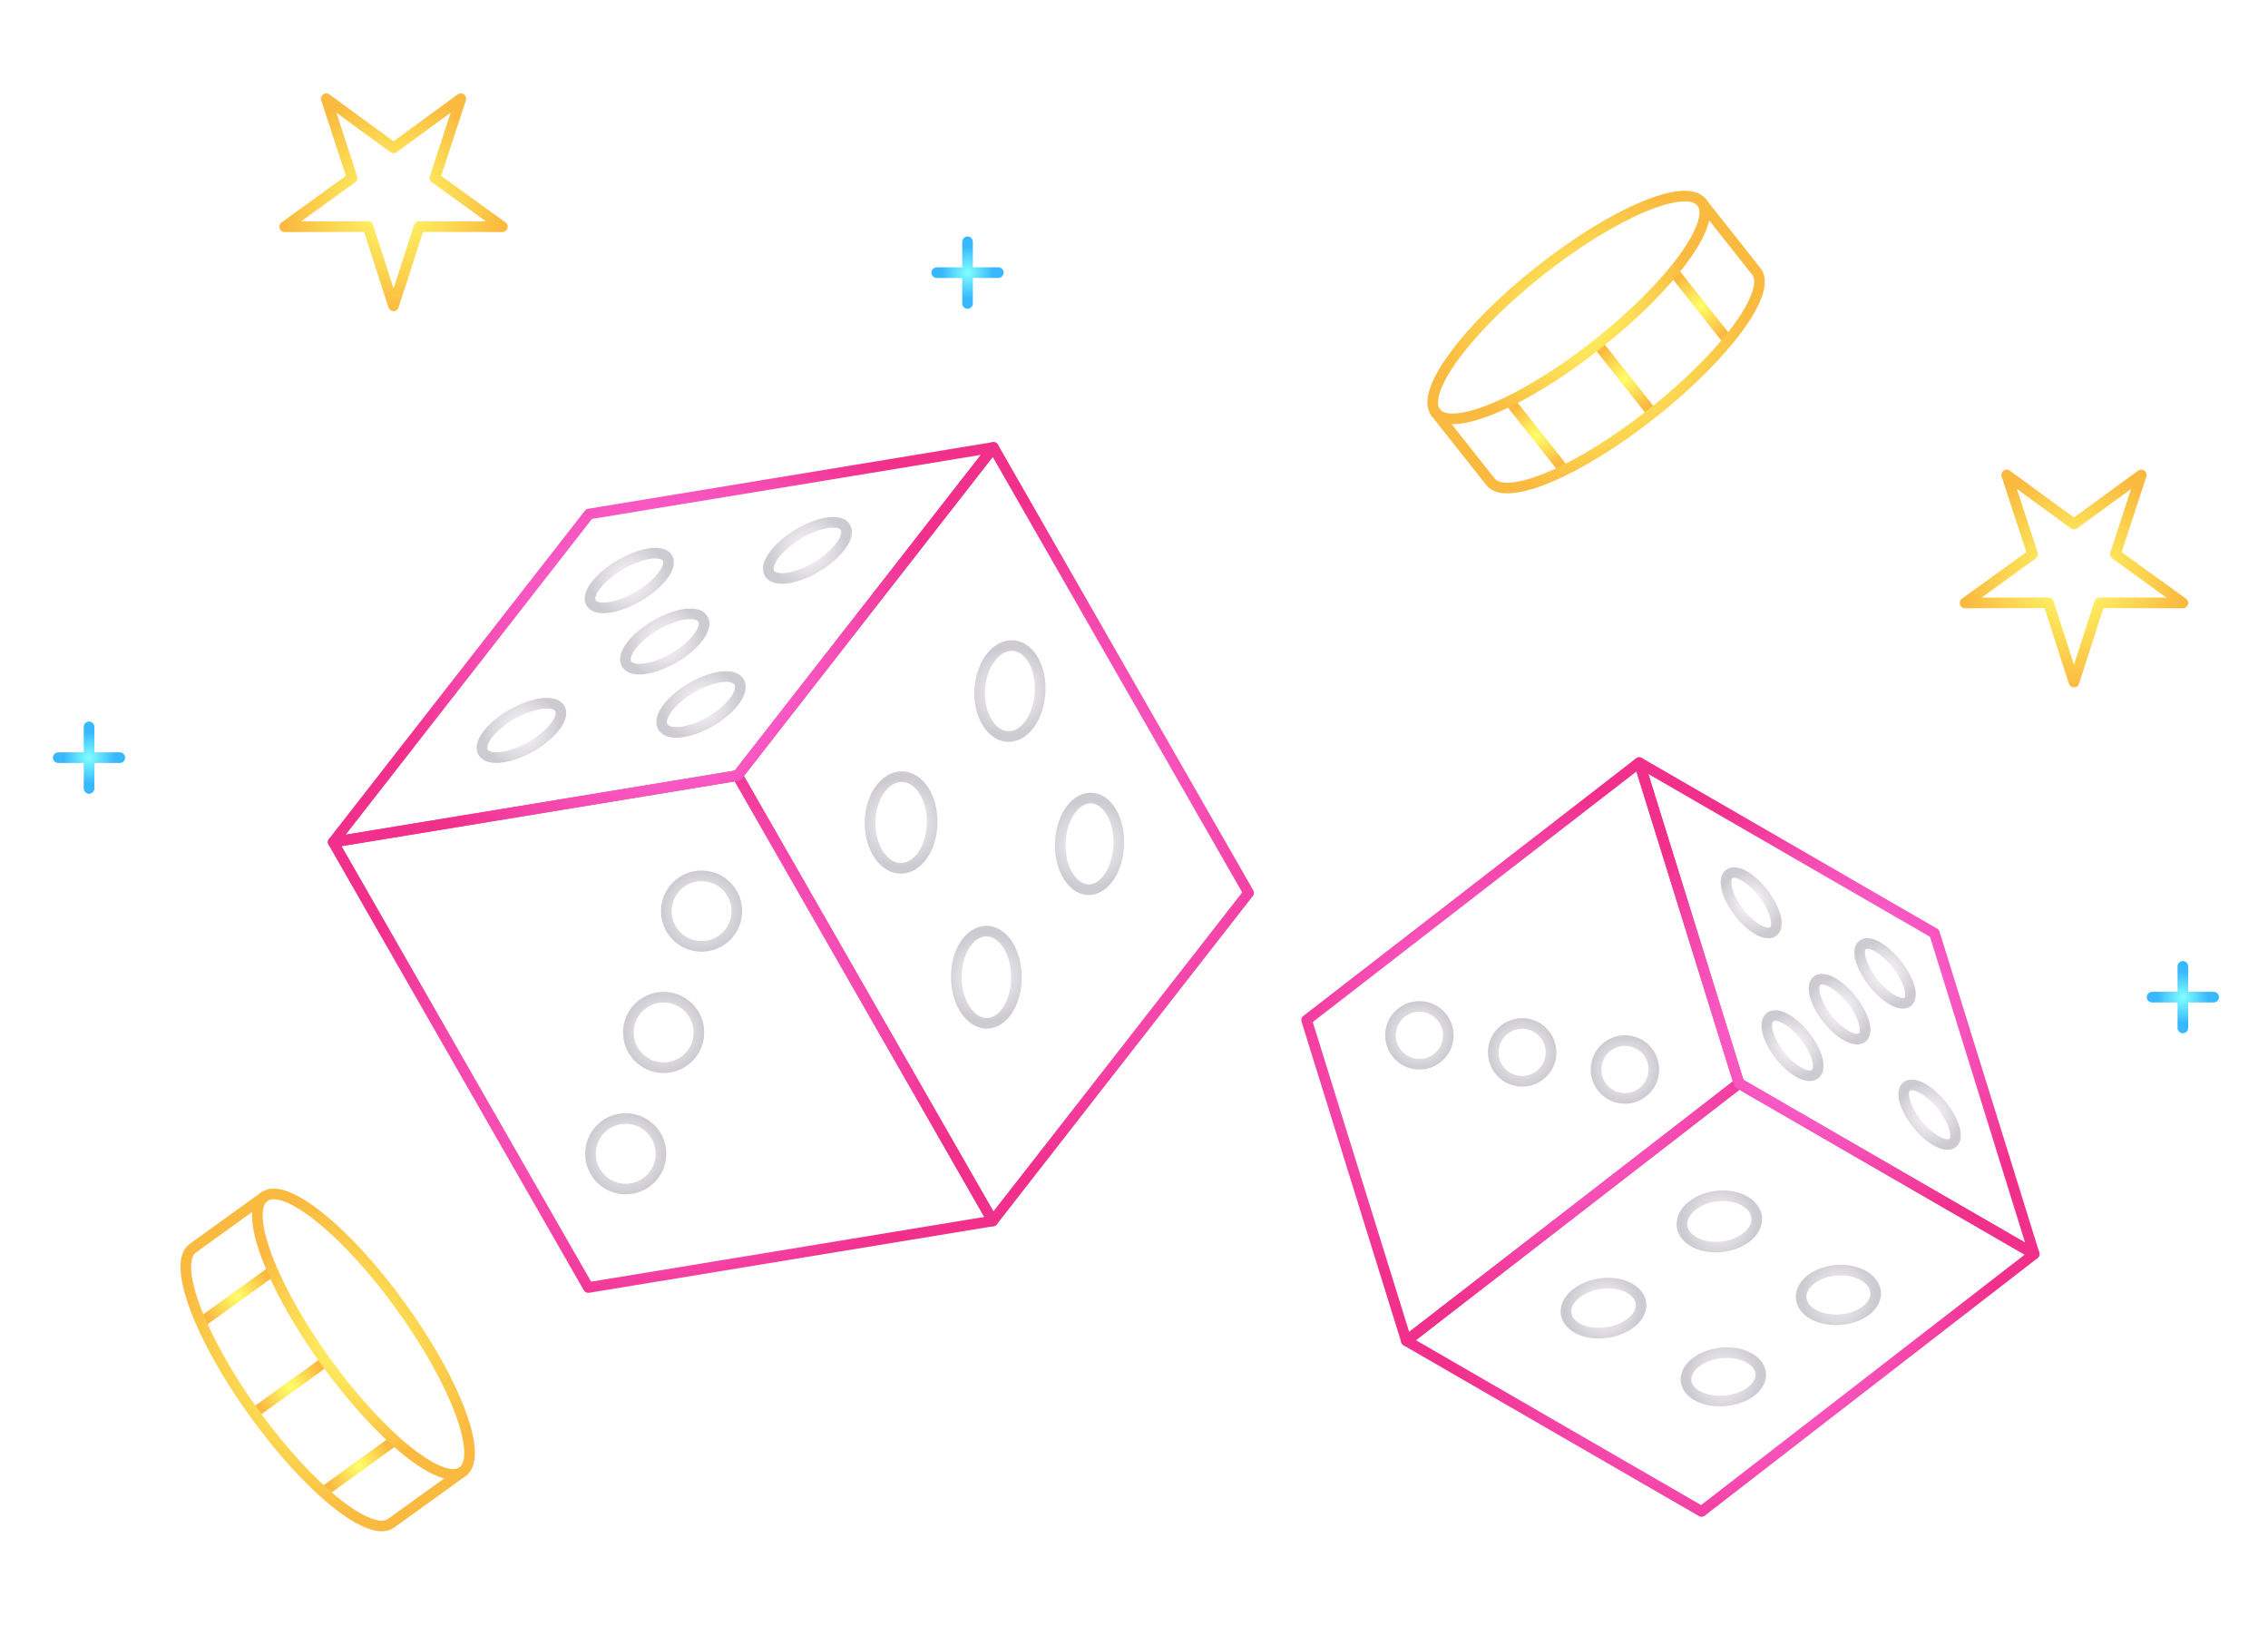 <?xml version="1.0" encoding="UTF-8"?>
<svg id="_Шар_1" data-name="Шар 1" xmlns="http://www.w3.org/2000/svg" xmlns:xlink="http://www.w3.org/1999/xlink" viewBox="0 0 427 306">
  <defs>
    <style>
      .cls-1 {
        filter: url(#outer-glow-44);
        stroke: url(#Degradado_sin_nombre_42-8);
      }

      .cls-1, .cls-2, .cls-3, .cls-4, .cls-5, .cls-6, .cls-7, .cls-8, .cls-9, .cls-10, .cls-11, .cls-12, .cls-13, .cls-14, .cls-15, .cls-16, .cls-17, .cls-18, .cls-19, .cls-20, .cls-21, .cls-22, .cls-23, .cls-24, .cls-25, .cls-26, .cls-27, .cls-28, .cls-29, .cls-30, .cls-31, .cls-32, .cls-33, .cls-34, .cls-35, .cls-36, .cls-37, .cls-38, .cls-39, .cls-40, .cls-41, .cls-42, .cls-43, .cls-44, .cls-45, .cls-46, .cls-47, .cls-48 {
        fill: none;
        stroke-linecap: round;
        stroke-linejoin: round;
        stroke-width: 2px;
      }

      .cls-2 {
        filter: url(#outer-glow-23);
        stroke: url(#Degradado_sin_nombre_44-5);
      }

      .cls-3 {
        filter: url(#outer-glow-15);
        stroke: url(#Degradado_sin_nombre_43-6);
      }

      .cls-4 {
        filter: url(#outer-glow-6);
        stroke: url(#Degradado_sin_nombre_45-6);
      }

      .cls-5 {
        filter: url(#outer-glow-36);
        stroke: url(#Degradado_sin_nombre_43-24);
      }

      .cls-6 {
        filter: url(#outer-glow-32);
        stroke: url(#Degradado_sin_nombre_43-20);
      }

      .cls-7 {
        filter: url(#outer-glow-21);
        stroke: url(#Degradado_sin_nombre_43-12);
      }

      .cls-8 {
        filter: url(#outer-glow-37);
        stroke: url(#Degradado_sin_nombre_42);
      }

      .cls-9 {
        filter: url(#outer-glow-27);
        stroke: url(#Degradado_sin_nombre_43-15);
      }

      .cls-10 {
        filter: url(#outer-glow-19);
        stroke: url(#Degradado_sin_nombre_43-10);
      }

      .cls-11 {
        filter: url(#outer-glow-26);
        stroke: url(#Degradado_sin_nombre_43-14);
      }

      .cls-12 {
        filter: url(#outer-glow-34);
        stroke: url(#Degradado_sin_nombre_43-22);
      }

      .cls-13 {
        filter: url(#outer-glow-41);
        stroke: url(#Degradado_sin_nombre_42-5);
      }

      .cls-14 {
        filter: url(#outer-glow-7);
        stroke: url(#Degradado_sin_nombre_44);
      }

      .cls-15 {
        filter: url(#outer-glow-46);
        stroke: url(#Degradado_sin_nombre_42-10);
      }

      .cls-16 {
        filter: url(#outer-glow-11);
        stroke: url(#Degradado_sin_nombre_43-2);
      }

      .cls-17 {
        filter: url(#outer-glow-48);
        stroke: url(#Degradado_sin_nombre_42-12);
      }

      .cls-18 {
        filter: url(#outer-glow-30);
        stroke: url(#Degradado_sin_nombre_43-18);
      }

      .cls-19 {
        filter: url(#outer-glow-29);
        stroke: url(#Degradado_sin_nombre_43-17);
      }

      .cls-20 {
        filter: url(#outer-glow-28);
        stroke: url(#Degradado_sin_nombre_43-16);
      }

      .cls-21 {
        filter: url(#outer-glow-38);
        stroke: url(#Degradado_sin_nombre_42-2);
      }

      .cls-49 {
        isolation: isolate;
      }

      .cls-22 {
        filter: url(#outer-glow-14);
        stroke: url(#Degradado_sin_nombre_43-5);
      }

      .cls-23 {
        filter: url(#outer-glow-24);
        stroke: url(#Degradado_sin_nombre_44-6);
      }

      .cls-24 {
        filter: url(#outer-glow-45);
        stroke: url(#Degradado_sin_nombre_42-9);
      }

      .cls-25 {
        filter: url(#outer-glow-39);
        stroke: url(#Degradado_sin_nombre_42-3);
      }

      .cls-26 {
        filter: url(#outer-glow-40);
        stroke: url(#Degradado_sin_nombre_42-4);
      }

      .cls-27 {
        filter: url(#outer-glow-20);
        stroke: url(#Degradado_sin_nombre_43-11);
      }

      .cls-28 {
        filter: url(#outer-glow-22);
        stroke: url(#Degradado_sin_nombre_44-4);
      }

      .cls-29 {
        filter: url(#outer-glow-13);
        stroke: url(#Degradado_sin_nombre_43-4);
      }

      .cls-30 {
        filter: url(#outer-glow-18);
        stroke: url(#Degradado_sin_nombre_43-9);
      }

      .cls-31 {
        filter: url(#outer-glow-33);
        stroke: url(#Degradado_sin_nombre_43-21);
      }

      .cls-32 {
        filter: url(#outer-glow-12);
        stroke: url(#Degradado_sin_nombre_43-3);
      }

      .cls-33 {
        filter: url(#outer-glow-17);
        stroke: url(#Degradado_sin_nombre_43-8);
      }

      .cls-34 {
        filter: url(#outer-glow-43);
        stroke: url(#Degradado_sin_nombre_42-7);
      }

      .cls-35 {
        filter: url(#outer-glow-4);
        stroke: url(#Degradado_sin_nombre_45-4);
      }

      .cls-36 {
        filter: url(#outer-glow-35);
        stroke: url(#Degradado_sin_nombre_43-23);
      }

      .cls-37 {
        filter: url(#outer-glow-1);
        stroke: url(#Degradado_sin_nombre_45);
      }

      .cls-38 {
        filter: url(#outer-glow-8);
        stroke: url(#Degradado_sin_nombre_44-2);
      }

      .cls-39 {
        filter: url(#outer-glow-47);
        stroke: url(#Degradado_sin_nombre_42-11);
      }

      .cls-40 {
        filter: url(#outer-glow-31);
        stroke: url(#Degradado_sin_nombre_43-19);
      }

      .cls-41 {
        filter: url(#outer-glow-10);
        stroke: url(#Degradado_sin_nombre_43);
      }

      .cls-42 {
        filter: url(#outer-glow-2);
        stroke: url(#Degradado_sin_nombre_45-2);
      }

      .cls-43 {
        filter: url(#outer-glow-25);
        stroke: url(#Degradado_sin_nombre_43-13);
      }

      .cls-44 {
        filter: url(#outer-glow-3);
        stroke: url(#Degradado_sin_nombre_45-3);
      }

      .cls-45 {
        filter: url(#outer-glow-16);
        stroke: url(#Degradado_sin_nombre_43-7);
      }

      .cls-46 {
        filter: url(#outer-glow-42);
        stroke: url(#Degradado_sin_nombre_42-6);
      }

      .cls-47 {
        filter: url(#outer-glow-9);
        stroke: url(#Degradado_sin_nombre_44-3);
      }

      .cls-48 {
        filter: url(#outer-glow-5);
        stroke: url(#Degradado_sin_nombre_45-5);
      }
    </style>
    <radialGradient id="Degradado_sin_nombre_45" data-name="Degradado sin nombre 45" cx="182.16" cy="51.32" fx="182.16" fy="51.32" r="4.86" gradientUnits="userSpaceOnUse">
      <stop offset="0" stop-color="#83ffff"/>
      <stop offset="1" stop-color="#37b8ff"/>
    </radialGradient>
    <filter id="outer-glow-1" x="172" y="35" width="21" height="33" filterUnits="userSpaceOnUse">
      <feOffset dx="0" dy="0"/>
      <feGaussianBlur result="blur" stdDeviation="3"/>
      <feFlood flood-color="#80f6ff" flood-opacity=".6"/>
      <feComposite in2="blur" operator="in"/>
      <feComposite in="SourceGraphic"/>
    </filter>
    <radialGradient id="Degradado_sin_nombre_45-2" data-name="Degradado sin nombre 45" cx="182.16" cy="51.32" fx="182.16" fy="51.32" r="4.86" xlink:href="#Degradado_sin_nombre_45"/>
    <filter id="outer-glow-2" x="166" y="41" width="32" height="21" filterUnits="userSpaceOnUse">
      <feOffset dx="0" dy="0"/>
      <feGaussianBlur result="blur-2" stdDeviation="3"/>
      <feFlood flood-color="#80f6ff" flood-opacity=".6"/>
      <feComposite in2="blur-2" operator="in"/>
      <feComposite in="SourceGraphic"/>
    </filter>
    <radialGradient id="Degradado_sin_nombre_45-3" data-name="Degradado sin nombre 45" cx="16.77" cy="142.62" fx="16.77" fy="142.62" r="4.86" xlink:href="#Degradado_sin_nombre_45"/>
    <filter id="outer-glow-3" x="6" y="126" width="21" height="33" filterUnits="userSpaceOnUse">
      <feOffset dx="0" dy="0"/>
      <feGaussianBlur result="blur-3" stdDeviation="3"/>
      <feFlood flood-color="#80f6ff" flood-opacity=".6"/>
      <feComposite in2="blur-3" operator="in"/>
      <feComposite in="SourceGraphic"/>
    </filter>
    <radialGradient id="Degradado_sin_nombre_45-4" data-name="Degradado sin nombre 45" cx="16.77" cy="142.62" fx="16.77" fy="142.62" r="4.86" xlink:href="#Degradado_sin_nombre_45"/>
    <filter id="outer-glow-4" x="0" y="132" width="33" height="21" filterUnits="userSpaceOnUse">
      <feOffset dx="0" dy="0"/>
      <feGaussianBlur result="blur-4" stdDeviation="3"/>
      <feFlood flood-color="#80f6ff" flood-opacity=".6"/>
      <feComposite in2="blur-4" operator="in"/>
      <feComposite in="SourceGraphic"/>
    </filter>
    <radialGradient id="Degradado_sin_nombre_45-5" data-name="Degradado sin nombre 45" cx="410.97" cy="187.7" fx="410.97" fy="187.7" r="4.86" xlink:href="#Degradado_sin_nombre_45"/>
    <filter id="outer-glow-5" x="400" y="171" width="21" height="33" filterUnits="userSpaceOnUse">
      <feOffset dx="0" dy="0"/>
      <feGaussianBlur result="blur-5" stdDeviation="3"/>
      <feFlood flood-color="#80f6ff" flood-opacity=".6"/>
      <feComposite in2="blur-5" operator="in"/>
      <feComposite in="SourceGraphic"/>
    </filter>
    <radialGradient id="Degradado_sin_nombre_45-6" data-name="Degradado sin nombre 45" cx="410.97" cy="187.7" fx="410.97" fy="187.7" r="4.86" xlink:href="#Degradado_sin_nombre_45"/>
    <filter id="outer-glow-6" x="395" y="177" width="32" height="21" filterUnits="userSpaceOnUse">
      <feOffset dx="0" dy="0"/>
      <feGaussianBlur result="blur-6" stdDeviation="3"/>
      <feFlood flood-color="#80f6ff" flood-opacity=".6"/>
      <feComposite in2="blur-6" operator="in"/>
      <feComposite in="SourceGraphic"/>
    </filter>
    <radialGradient id="Degradado_sin_nombre_44" data-name="Degradado sin nombre 44" cx="186.96" cy="157.03" fx="186.96" fy="157.03" r="62.68" gradientUnits="userSpaceOnUse">
      <stop offset="0" stop-color="#ff80fa"/>
      <stop offset="1" stop-color="#f1308c"/>
    </radialGradient>
    <filter id="outer-glow-7" x="128" y="74" width="118" height="166" filterUnits="userSpaceOnUse">
      <feOffset dx="0" dy="0"/>
      <feGaussianBlur result="blur-7" stdDeviation="3"/>
      <feFlood flood-color="#f933ff" flood-opacity=".5"/>
      <feComposite in2="blur-7" operator="in"/>
      <feComposite in="SourceGraphic"/>
    </filter>
    <radialGradient id="Degradado_sin_nombre_44-2" data-name="Degradado sin nombre 44" cx="124.81" cy="194.18" fx="124.81" fy="194.18" r="56.56" xlink:href="#Degradado_sin_nombre_44"/>
    <filter id="outer-glow-8" x="52" y="135" width="145" height="118" filterUnits="userSpaceOnUse">
      <feOffset dx="0" dy="0"/>
      <feGaussianBlur result="blur-8" stdDeviation="3"/>
      <feFlood flood-color="#f933ff" flood-opacity=".5"/>
      <feComposite in2="blur-8" operator="in"/>
      <feComposite in="SourceGraphic"/>
    </filter>
    <radialGradient id="Degradado_sin_nombre_44-3" data-name="Degradado sin nombre 44" cx="124.88" cy="121.37" fx="124.88" fy="121.37" r="52.17" xlink:href="#Degradado_sin_nombre_44"/>
    <filter id="outer-glow-9" x="52" y="74" width="146" height="95" filterUnits="userSpaceOnUse">
      <feOffset dx="0" dy="0"/>
      <feGaussianBlur result="blur-9" stdDeviation="3"/>
      <feFlood flood-color="#f933ff" flood-opacity=".5"/>
      <feComposite in2="blur-9" operator="in"/>
      <feComposite in="SourceGraphic"/>
    </filter>
    <radialGradient id="Degradado_sin_nombre_43" data-name="Degradado sin nombre 43" cx="117.81" cy="217.19" fx="117.81" fy="217.19" r="7.64" gradientUnits="userSpaceOnUse">
      <stop offset="0" stop-color="#fffbff"/>
      <stop offset="1" stop-color="#cdcad1"/>
    </radialGradient>
    <filter id="outer-glow-10" x="101" y="200" width="34" height="34" filterUnits="userSpaceOnUse">
      <feOffset dx="0" dy="0"/>
      <feGaussianBlur result="blur-10" stdDeviation="3"/>
      <feFlood flood-color="#fff" flood-opacity=".5"/>
      <feComposite in2="blur-10" operator="in"/>
      <feComposite in="SourceGraphic"/>
    </filter>
    <radialGradient id="Degradado_sin_nombre_43-2" data-name="Degradado sin nombre 43" cx="124.95" cy="194.34" fx="124.95" fy="194.34" r="7.64" xlink:href="#Degradado_sin_nombre_43"/>
    <filter id="outer-glow-11" x="108" y="177" width="34" height="34" filterUnits="userSpaceOnUse">
      <feOffset dx="0" dy="0"/>
      <feGaussianBlur result="blur-11" stdDeviation="3"/>
      <feFlood flood-color="#fff" flood-opacity=".5"/>
      <feComposite in2="blur-11" operator="in"/>
      <feComposite in="SourceGraphic"/>
    </filter>
    <radialGradient id="Degradado_sin_nombre_43-3" data-name="Degradado sin nombre 43" cx="132.09" cy="171.5" fx="132.09" fy="171.5" r="7.64" xlink:href="#Degradado_sin_nombre_43"/>
    <filter id="outer-glow-12" x="115" y="154" width="34" height="35" filterUnits="userSpaceOnUse">
      <feOffset dx="0" dy="0"/>
      <feGaussianBlur result="blur-12" stdDeviation="3"/>
      <feFlood flood-color="#fff" flood-opacity=".5"/>
      <feComposite in2="blur-12" operator="in"/>
      <feComposite in="SourceGraphic"/>
    </filter>
    <radialGradient id="Degradado_sin_nombre_43-4" data-name="Degradado sin nombre 43" cx="169.65" cy="154.83" fx="169.65" fy="154.83" r="8.36" xlink:href="#Degradado_sin_nombre_43"/>
    <filter id="outer-glow-13" x="153" y="136" width="33" height="38" filterUnits="userSpaceOnUse">
      <feOffset dx="0" dy="0"/>
      <feGaussianBlur result="blur-13" stdDeviation="3"/>
      <feFlood flood-color="#fff" flood-opacity=".5"/>
      <feComposite in2="blur-13" operator="in"/>
      <feComposite in="SourceGraphic"/>
    </filter>
    <radialGradient id="Degradado_sin_nombre_43-5" data-name="Degradado sin nombre 43" cx="190.15" cy="130.08" fx="190.15" fy="130.08" r="8.26" xlink:href="#Degradado_sin_nombre_43"/>
    <filter id="outer-glow-14" x="174" y="111" width="32" height="38" filterUnits="userSpaceOnUse">
      <feOffset dx="0" dy="0"/>
      <feGaussianBlur result="blur-14" stdDeviation="3"/>
      <feFlood flood-color="#fff" flood-opacity=".5"/>
      <feComposite in2="blur-14" operator="in"/>
      <feComposite in="SourceGraphic"/>
    </filter>
    <radialGradient id="Degradado_sin_nombre_43-6" data-name="Degradado sin nombre 43" cx="185.69" cy="183.95" fx="185.69" fy="183.95" r="8.31" xlink:href="#Degradado_sin_nombre_43"/>
    <filter id="outer-glow-15" x="170" y="165" width="32" height="38" filterUnits="userSpaceOnUse">
      <feOffset dx="0" dy="0"/>
      <feGaussianBlur result="blur-15" stdDeviation="3"/>
      <feFlood flood-color="#fff" flood-opacity=".5"/>
      <feComposite in2="blur-15" operator="in"/>
      <feComposite in="SourceGraphic"/>
    </filter>
    <radialGradient id="Degradado_sin_nombre_43-7" data-name="Degradado sin nombre 43" cx="205.13" cy="158.84" fx="205.13" fy="158.84" r="8.21" xlink:href="#Degradado_sin_nombre_43"/>
    <filter id="outer-glow-16" x="189" y="140" width="32" height="38" filterUnits="userSpaceOnUse">
      <feOffset dx="0" dy="0"/>
      <feGaussianBlur result="blur-16" stdDeviation="3"/>
      <feFlood flood-color="#fff" flood-opacity=".5"/>
      <feComposite in2="blur-16" operator="in"/>
      <feComposite in="SourceGraphic"/>
    </filter>
    <radialGradient id="Degradado_sin_nombre_43-8" data-name="Degradado sin nombre 43" cx="118.47" cy="109.27" fx="118.47" fy="109.27" r="7.36" xlink:href="#Degradado_sin_nombre_43"/>
    <filter id="outer-glow-17" x="101" y="94" width="35" height="31" filterUnits="userSpaceOnUse">
      <feOffset dx="0" dy="0"/>
      <feGaussianBlur result="blur-17" stdDeviation="3"/>
      <feFlood flood-color="#fff" flood-opacity=".5"/>
      <feComposite in2="blur-17" operator="in"/>
      <feComposite in="SourceGraphic"/>
    </filter>
    <radialGradient id="Degradado_sin_nombre_43-9" data-name="Degradado sin nombre 43" cx="152.02" cy="103.61" fx="152.02" fy="103.61" r="7.41" xlink:href="#Degradado_sin_nombre_43"/>
    <filter id="outer-glow-18" x="134" y="88" width="36" height="31" filterUnits="userSpaceOnUse">
      <feOffset dx="0" dy="0"/>
      <feGaussianBlur result="blur-18" stdDeviation="3"/>
      <feFlood flood-color="#fff" flood-opacity=".5"/>
      <feComposite in2="blur-18" operator="in"/>
      <feComposite in="SourceGraphic"/>
    </filter>
    <radialGradient id="Degradado_sin_nombre_43-10" data-name="Degradado sin nombre 43" cx="125.16" cy="120.75" fx="125.16" fy="120.75" r="7.39" xlink:href="#Degradado_sin_nombre_43"/>
    <filter id="outer-glow-19" x="107" y="105" width="36" height="31" filterUnits="userSpaceOnUse">
      <feOffset dx="0" dy="0"/>
      <feGaussianBlur result="blur-19" stdDeviation="3"/>
      <feFlood flood-color="#fff" flood-opacity=".5"/>
      <feComposite in2="blur-19" operator="in"/>
      <feComposite in="SourceGraphic"/>
    </filter>
    <radialGradient id="Degradado_sin_nombre_43-11" data-name="Degradado sin nombre 43" cx="98.17" cy="137.5" fx="98.17" fy="137.5" r="7.37" xlink:href="#Degradado_sin_nombre_43"/>
    <filter id="outer-glow-20" x="80" y="122" width="36" height="31" filterUnits="userSpaceOnUse">
      <feOffset dx="0" dy="0"/>
      <feGaussianBlur result="blur-20" stdDeviation="3"/>
      <feFlood flood-color="#fff" flood-opacity=".5"/>
      <feComposite in2="blur-20" operator="in"/>
      <feComposite in="SourceGraphic"/>
    </filter>
    <radialGradient id="Degradado_sin_nombre_43-12" data-name="Degradado sin nombre 43" cx="131.98" cy="132.62" fx="131.98" fy="132.62" r="7.42" xlink:href="#Degradado_sin_nombre_43"/>
    <filter id="outer-glow-21" x="114" y="117" width="36" height="31" filterUnits="userSpaceOnUse">
      <feOffset dx="0" dy="0"/>
      <feGaussianBlur result="blur-21" stdDeviation="3"/>
      <feFlood flood-color="#fff" flood-opacity=".5"/>
      <feComposite in2="blur-21" operator="in"/>
      <feComposite in="SourceGraphic"/>
    </filter>
    <radialGradient id="Degradado_sin_nombre_44-4" data-name="Degradado sin nombre 44" cx="323.88" cy="244.22" fx="323.88" fy="244.22" r="51.56" xlink:href="#Degradado_sin_nombre_44"/>
    <filter id="outer-glow-22" x="254" y="193" width="139" height="102" filterUnits="userSpaceOnUse">
      <feOffset dx="0" dy="0"/>
      <feGaussianBlur result="blur-22" stdDeviation="3"/>
      <feFlood flood-color="#f933ff" flood-opacity=".5"/>
      <feComposite in2="blur-22" operator="in"/>
      <feComposite in="SourceGraphic"/>
    </filter>
    <radialGradient id="Degradado_sin_nombre_44-5" data-name="Degradado sin nombre 44" cx="286.7" cy="197.97" fx="286.7" fy="197.97" r="49.04" xlink:href="#Degradado_sin_nombre_44"/>
    <filter id="outer-glow-23" x="235" y="133" width="103" height="130" filterUnits="userSpaceOnUse">
      <feOffset dx="0" dy="0"/>
      <feGaussianBlur result="blur-23" stdDeviation="3"/>
      <feFlood flood-color="#f933ff" flood-opacity=".5"/>
      <feComposite in2="blur-23" operator="in"/>
      <feComposite in="SourceGraphic"/>
    </filter>
    <radialGradient id="Degradado_sin_nombre_44-6" data-name="Degradado sin nombre 44" cx="345.8" cy="189.8" fx="345.8" fy="189.8" r="42.95" xlink:href="#Degradado_sin_nombre_44"/>
    <filter id="outer-glow-24" x="298" y="133" width="95" height="114" filterUnits="userSpaceOnUse">
      <feOffset dx="0" dy="0"/>
      <feGaussianBlur result="blur-24" stdDeviation="3"/>
      <feFlood flood-color="#f933ff" flood-opacity=".5"/>
      <feComposite in2="blur-24" operator="in"/>
      <feComposite in="SourceGraphic"/>
    </filter>
    <radialGradient id="Degradado_sin_nombre_43-13" data-name="Degradado sin nombre 43" cx="267.23" cy="194.89" fx="267.23" fy="194.89" r="6.44" xlink:href="#Degradado_sin_nombre_43"/>
    <filter id="outer-glow-25" x="251" y="179" width="32" height="32" filterUnits="userSpaceOnUse">
      <feOffset dx="0" dy="0"/>
      <feGaussianBlur result="blur-25" stdDeviation="3"/>
      <feFlood flood-color="#fff" flood-opacity=".5"/>
      <feComposite in2="blur-25" operator="in"/>
      <feComposite in="SourceGraphic"/>
    </filter>
    <radialGradient id="Degradado_sin_nombre_43-14" data-name="Degradado sin nombre 43" cx="286.58" cy="198.1" fx="286.58" fy="198.1" r="6.44" xlink:href="#Degradado_sin_nombre_43"/>
    <filter id="outer-glow-26" x="271" y="182" width="32" height="32" filterUnits="userSpaceOnUse">
      <feOffset dx="0" dy="0"/>
      <feGaussianBlur result="blur-26" stdDeviation="3"/>
      <feFlood flood-color="#fff" flood-opacity=".5"/>
      <feComposite in2="blur-26" operator="in"/>
      <feComposite in="SourceGraphic"/>
    </filter>
    <radialGradient id="Degradado_sin_nombre_43-15" data-name="Degradado sin nombre 43" cx="305.93" cy="201.32" fx="305.93" fy="201.32" r="6.44" xlink:href="#Degradado_sin_nombre_43"/>
    <filter id="outer-glow-27" x="290" y="185" width="32" height="32" filterUnits="userSpaceOnUse">
      <feOffset dx="0" dy="0"/>
      <feGaussianBlur result="blur-27" stdDeviation="3"/>
      <feFlood flood-color="#fff" flood-opacity=".5"/>
      <feComposite in2="blur-27" operator="in"/>
      <feComposite in="SourceGraphic"/>
    </filter>
    <radialGradient id="Degradado_sin_nombre_43-16" data-name="Degradado sin nombre 43" cx="323.71" cy="229.92" fx="323.71" fy="229.92" r="7.03" xlink:href="#Degradado_sin_nombre_43"/>
    <filter id="outer-glow-28" x="306" y="215" width="35" height="30" filterUnits="userSpaceOnUse">
      <feOffset dx="0" dy="0"/>
      <feGaussianBlur result="blur-28" stdDeviation="3"/>
      <feFlood flood-color="#fff" flood-opacity=".5"/>
      <feComposite in2="blur-28" operator="in"/>
      <feComposite in="SourceGraphic"/>
    </filter>
    <radialGradient id="Degradado_sin_nombre_43-17" data-name="Degradado sin nombre 43" cx="346.12" cy="243.76" fx="346.12" fy="243.76" r="6.95" xlink:href="#Degradado_sin_nombre_43"/>
    <filter id="outer-glow-29" x="329" y="229" width="35" height="30" filterUnits="userSpaceOnUse">
      <feOffset dx="0" dy="0"/>
      <feGaussianBlur result="blur-29" stdDeviation="3"/>
      <feFlood flood-color="#fff" flood-opacity=".5"/>
      <feComposite in2="blur-29" operator="in"/>
      <feComposite in="SourceGraphic"/>
    </filter>
    <radialGradient id="Degradado_sin_nombre_43-18" data-name="Degradado sin nombre 43" cx="301.89" cy="246.23" fx="301.89" fy="246.23" r="6.99" xlink:href="#Degradado_sin_nombre_43"/>
    <filter id="outer-glow-30" x="284" y="231" width="35" height="30" filterUnits="userSpaceOnUse">
      <feOffset dx="0" dy="0"/>
      <feGaussianBlur result="blur-30" stdDeviation="3"/>
      <feFlood flood-color="#fff" flood-opacity=".5"/>
      <feComposite in2="blur-30" operator="in"/>
      <feComposite in="SourceGraphic"/>
    </filter>
    <radialGradient id="Degradado_sin_nombre_43-19" data-name="Degradado sin nombre 43" cx="324.46" cy="259.17" fx="324.46" fy="259.17" r="6.91" xlink:href="#Degradado_sin_nombre_43"/>
    <filter id="outer-glow-31" x="307" y="244" width="35" height="30" filterUnits="userSpaceOnUse">
      <feOffset dx="0" dy="0"/>
      <feGaussianBlur result="blur-31" stdDeviation="3"/>
      <feFlood flood-color="#fff" flood-opacity=".5"/>
      <feComposite in2="blur-31" operator="in"/>
      <feComposite in="SourceGraphic"/>
    </filter>
    <radialGradient id="Degradado_sin_nombre_43-20" data-name="Degradado sin nombre 43" cx="354.9" cy="183.23" fx="354.9" fy="183.23" r="6.22" xlink:href="#Degradado_sin_nombre_43"/>
    <filter id="outer-glow-32" x="340" y="167" width="30" height="32" filterUnits="userSpaceOnUse">
      <feOffset dx="0" dy="0"/>
      <feGaussianBlur result="blur-32" stdDeviation="3"/>
      <feFlood flood-color="#fff" flood-opacity=".5"/>
      <feComposite in2="blur-32" operator="in"/>
      <feComposite in="SourceGraphic"/>
    </filter>
    <radialGradient id="Degradado_sin_nombre_43-21" data-name="Degradado sin nombre 43" cx="363.29" cy="209.82" fx="363.29" fy="209.82" r="6.26" xlink:href="#Degradado_sin_nombre_43"/>
    <filter id="outer-glow-33" x="348" y="194" width="31" height="32" filterUnits="userSpaceOnUse">
      <feOffset dx="0" dy="0"/>
      <feGaussianBlur result="blur-33" stdDeviation="3"/>
      <feFlood flood-color="#fff" flood-opacity=".5"/>
      <feComposite in2="blur-33" operator="in"/>
      <feComposite in="SourceGraphic"/>
    </filter>
    <radialGradient id="Degradado_sin_nombre_43-22" data-name="Degradado sin nombre 43" cx="346.34" cy="189.96" fx="346.34" fy="189.96" r="6.24" xlink:href="#Degradado_sin_nombre_43"/>
    <filter id="outer-glow-34" x="331" y="174" width="31" height="32" filterUnits="userSpaceOnUse">
      <feOffset dx="0" dy="0"/>
      <feGaussianBlur result="blur-34" stdDeviation="3"/>
      <feFlood flood-color="#fff" flood-opacity=".5"/>
      <feComposite in2="blur-34" operator="in"/>
      <feComposite in="SourceGraphic"/>
    </filter>
    <radialGradient id="Degradado_sin_nombre_43-23" data-name="Degradado sin nombre 43" cx="329.7" cy="169.94" fx="329.7" fy="169.94" r="6.23" xlink:href="#Degradado_sin_nombre_43"/>
    <filter id="outer-glow-35" x="314" y="154" width="31" height="32" filterUnits="userSpaceOnUse">
      <feOffset dx="0" dy="0"/>
      <feGaussianBlur result="blur-35" stdDeviation="3"/>
      <feFlood flood-color="#fff" flood-opacity=".5"/>
      <feComposite in2="blur-35" operator="in"/>
      <feComposite in="SourceGraphic"/>
    </filter>
    <radialGradient id="Degradado_sin_nombre_43-24" data-name="Degradado sin nombre 43" cx="337.48" cy="196.83" fx="337.48" fy="196.83" r="6.27" xlink:href="#Degradado_sin_nombre_43"/>
    <filter id="outer-glow-36" x="322" y="181" width="31" height="32" filterUnits="userSpaceOnUse">
      <feOffset dx="0" dy="0"/>
      <feGaussianBlur result="blur-36" stdDeviation="3"/>
      <feFlood flood-color="#fff" flood-opacity=".5"/>
      <feComposite in2="blur-36" operator="in"/>
      <feComposite in="SourceGraphic"/>
    </filter>
    <radialGradient id="Degradado_sin_nombre_42" data-name="Degradado sin nombre 42" cx="44.62" cy="244.06" fx="44.62" fy="244.06" r="6.64" gradientUnits="userSpaceOnUse">
      <stop offset="0" stop-color="#ffff6b"/>
      <stop offset="1" stop-color="#fab93f"/>
    </radialGradient>
    <filter id="outer-glow-37" x="28" y="229" width="34" height="30" filterUnits="userSpaceOnUse">
      <feOffset dx="0" dy="0"/>
      <feGaussianBlur result="blur-37" stdDeviation="3"/>
      <feFlood flood-color="#ffef57" flood-opacity=".5"/>
      <feComposite in2="blur-37" operator="in"/>
      <feComposite in="SourceGraphic"/>
    </filter>
    <radialGradient id="Degradado_sin_nombre_42-2" data-name="Degradado sin nombre 42" cx="54.6" cy="261.11" fx="54.6" fy="261.11" r="6.64" xlink:href="#Degradado_sin_nombre_42"/>
    <filter id="outer-glow-38" x="38" y="246" width="34" height="30" filterUnits="userSpaceOnUse">
      <feOffset dx="0" dy="0"/>
      <feGaussianBlur result="blur-38" stdDeviation="3"/>
      <feFlood flood-color="#ffef57" flood-opacity=".5"/>
      <feComposite in2="blur-38" operator="in"/>
      <feComposite in="SourceGraphic"/>
    </filter>
    <radialGradient id="Degradado_sin_nombre_42-3" data-name="Degradado sin nombre 42" cx="67.61" cy="275.96" fx="67.61" fy="275.96" r="6.64" xlink:href="#Degradado_sin_nombre_42"/>
    <filter id="outer-glow-39" x="51" y="261" width="34" height="30" filterUnits="userSpaceOnUse">
      <feOffset dx="0" dy="0"/>
      <feGaussianBlur result="blur-39" stdDeviation="3"/>
      <feFlood flood-color="#ffef57" flood-opacity=".5"/>
      <feComposite in2="blur-39" operator="in"/>
      <feComposite in="SourceGraphic"/>
    </filter>
    <radialGradient id="Degradado_sin_nombre_42-4" data-name="Degradado sin nombre 42" cx="61.7" cy="255.99" fx="61.7" fy="255.99" r="30.07" xlink:href="#Degradado_sin_nombre_42"/>
    <filter id="outer-glow-40" x="24" y="214" width="75" height="84" filterUnits="userSpaceOnUse">
      <feOffset dx="0" dy="0"/>
      <feGaussianBlur result="blur-40" stdDeviation="3"/>
      <feFlood flood-color="#ffef57" flood-opacity=".5"/>
      <feComposite in2="blur-40" operator="in"/>
      <feComposite in="SourceGraphic"/>
    </filter>
    <radialGradient id="Degradado_sin_nombre_42-5" data-name="Degradado sin nombre 42" cx="67.77" cy="251.39" fx="67.77" fy="251.39" r="23.98" xlink:href="#Degradado_sin_nombre_42"/>
    <filter id="outer-glow-41" x="38" y="215" width="60" height="73" filterUnits="userSpaceOnUse">
      <feOffset dx="0" dy="0"/>
      <feGaussianBlur result="blur-41" stdDeviation="3"/>
      <feFlood flood-color="#ffef57" flood-opacity=".5"/>
      <feComposite in2="blur-41" operator="in"/>
      <feComposite in="SourceGraphic"/>
    </filter>
    <radialGradient id="Degradado_sin_nombre_42-6" data-name="Degradado sin nombre 42" cx="289.34" cy="81.99" fx="289.34" fy="81.99" r="6.64" xlink:href="#Degradado_sin_nombre_42"/>
    <filter id="outer-glow-42" x="274" y="65" width="31" height="34" filterUnits="userSpaceOnUse">
      <feOffset dx="0" dy="0"/>
      <feGaussianBlur result="blur-42" stdDeviation="3"/>
      <feFlood flood-color="#ffef57" flood-opacity=".5"/>
      <feComposite in2="blur-42" operator="in"/>
      <feComposite in="SourceGraphic"/>
    </filter>
    <radialGradient id="Degradado_sin_nombre_42-7" data-name="Degradado sin nombre 42" cx="305.92" cy="71.26" fx="305.92" fy="71.26" r="6.64" xlink:href="#Degradado_sin_nombre_42"/>
    <filter id="outer-glow-43" x="290" y="54" width="31" height="34" filterUnits="userSpaceOnUse">
      <feOffset dx="0" dy="0"/>
      <feGaussianBlur result="blur-43" stdDeviation="3"/>
      <feFlood flood-color="#ffef57" flood-opacity=".5"/>
      <feComposite in2="blur-43" operator="in"/>
      <feComposite in="SourceGraphic"/>
    </filter>
    <radialGradient id="Degradado_sin_nombre_42-8" data-name="Degradado sin nombre 42" cx="320.18" cy="57.59" fx="320.18" fy="57.59" r="6.64" xlink:href="#Degradado_sin_nombre_42"/>
    <filter id="outer-glow-44" x="305" y="41" width="31" height="33" filterUnits="userSpaceOnUse">
      <feOffset dx="0" dy="0"/>
      <feGaussianBlur result="blur-44" stdDeviation="3"/>
      <feFlood flood-color="#ffef57" flood-opacity=".5"/>
      <feComposite in2="blur-44" operator="in"/>
      <feComposite in="SourceGraphic"/>
    </filter>
    <radialGradient id="Degradado_sin_nombre_42-9" data-name="Degradado sin nombre 42" cx="300.49" cy="64.39" fx="300.49" fy="64.39" r="30.17" xlink:href="#Degradado_sin_nombre_42"/>
    <filter id="outer-glow-45" x="259" y="26" width="83" height="76" filterUnits="userSpaceOnUse">
      <feOffset dx="0" dy="0"/>
      <feGaussianBlur result="blur-45" stdDeviation="3"/>
      <feFlood flood-color="#ffef57" flood-opacity=".5"/>
      <feComposite in2="blur-45" operator="in"/>
      <feComposite in="SourceGraphic"/>
    </filter>
    <radialGradient id="Degradado_sin_nombre_42-10" data-name="Degradado sin nombre 42" cx="295.64" cy="58.46" fx="295.64" fy="58.46" r="23.98" xlink:href="#Degradado_sin_nombre_42"/>
    <filter id="outer-glow-46" x="260" y="28" width="71" height="61" filterUnits="userSpaceOnUse">
      <feOffset dx="0" dy="0"/>
      <feGaussianBlur result="blur-46" stdDeviation="3"/>
      <feFlood flood-color="#ffef57" flood-opacity=".5"/>
      <feComposite in2="blur-46" operator="in"/>
      <feComposite in="SourceGraphic"/>
    </filter>
    <radialGradient id="Degradado_sin_nombre_42-11" data-name="Degradado sin nombre 42" cx="390.47" cy="108.9" fx="390.47" fy="108.9" r="21" xlink:href="#Degradado_sin_nombre_42"/>
    <filter id="outer-glow-47" x="359" y="79" width="62" height="60" filterUnits="userSpaceOnUse">
      <feOffset dx="0" dy="0"/>
      <feGaussianBlur result="blur-47" stdDeviation="3"/>
      <feFlood flood-color="#ffef57" flood-opacity=".5"/>
      <feComposite in2="blur-47" operator="in"/>
      <feComposite in="SourceGraphic"/>
    </filter>
    <radialGradient id="Degradado_sin_nombre_42-12" data-name="Degradado sin nombre 42" cx="74.09" cy="38.08" fx="74.09" fy="38.08" r="21" xlink:href="#Degradado_sin_nombre_42"/>
    <filter id="outer-glow-48" x="43" y="8" width="62" height="60" filterUnits="userSpaceOnUse">
      <feOffset dx="0" dy="0"/>
      <feGaussianBlur result="blur-48" stdDeviation="3"/>
      <feFlood flood-color="#ffef57" flood-opacity=".5"/>
      <feComposite in2="blur-48" operator="in"/>
      <feComposite in="SourceGraphic"/>
    </filter>
  </defs>
  <g>
    <line class="cls-37" x1="182.16" y1="45.52" x2="182.16" y2="57.12"/>
    <line class="cls-42" x1="187.95" y1="51.32" x2="176.36" y2="51.32"/>
  </g>
  <g>
    <line class="cls-44" x1="16.77" y1="136.82" x2="16.77" y2="148.42"/>
    <line class="cls-35" x1="22.56" y1="142.62" x2="10.97" y2="142.62"/>
  </g>
  <g>
    <line class="cls-48" x1="410.97" y1="181.91" x2="410.97" y2="193.5"/>
    <line class="cls-4" x1="416.77" y1="187.7" x2="405.17" y2="187.7"/>
  </g>
  <g>
    <g class="cls-49">
      <polygon class="cls-14" points="187.03 84.22 235.07 168.07 186.9 229.83 138.86 145.99 187.03 84.22"/>
      <polygon class="cls-38" points="186.9 229.83 110.77 242.36 62.73 158.52 138.86 145.99 186.9 229.83"/>
      <polygon class="cls-47" points="138.86 145.99 62.73 158.52 110.9 96.76 187.03 84.22 138.86 145.99"/>
    </g>
    <g>
      <path class="cls-41" d="M122.97,213.01c2.3,2.85,1.86,7.03-.99,9.34-2.85,2.3-7.03,1.86-9.34-.99-2.3-2.85-1.86-7.03.99-9.34,2.85-2.3,7.03-1.86,9.34.99Z"/>
      <path class="cls-16" d="M130.11,190.17c2.3,2.85,1.86,7.03-.99,9.34-2.85,2.3-7.03,1.86-9.34-.99-2.3-2.85-1.86-7.03.99-9.34,2.85-2.3,7.03-1.86,9.34.99Z"/>
      <path class="cls-32" d="M137.25,167.33c2.3,2.85,1.86,7.03-.99,9.34-2.85,2.3-7.03,1.86-9.34-.99-2.3-2.85-1.86-7.03.99-9.34,2.85-2.3,7.03-1.86,9.34.99Z"/>
    </g>
    <g>
      <path class="cls-29" d="M174.23,149.32c2,3.66,1.6,9.11-.89,12.15-2.49,3.05-6.17,2.53-8.22-1.15-2.05-3.68-1.66-9.13.89-12.15,2.54-3.03,6.23-2.51,8.22,1.15Z"/>
      <path class="cls-22" d="M194.72,124.57c1.86,3.62,1.36,9.03-1.13,12.07-2.49,3.05-6.06,2.57-7.98-1.07s-1.41-9.05,1.13-12.07c2.55-3.03,6.12-2.55,7.98,1.07Z"/>
      <path class="cls-3" d="M190.04,178.36c2,3.66,1.7,9.14-.65,12.23-2.36,3.09-5.93,2.61-7.98-1.07-2.05-3.68-1.76-9.16.65-12.23,2.42-3.07,5.99-2.59,7.98,1.07Z"/>
      <path class="cls-45" d="M209.47,153.26c1.86,3.62,1.46,9.06-.9,12.15-2.36,3.09-5.82,2.65-7.74-1-1.92-3.64-1.52-9.08.89-12.15,2.42-3.07,5.88-2.63,7.74,1Z"/>
    </g>
    <g>
      <path class="cls-33" d="M124.92,108.19c-2,2.79-6.5,5.54-10.07,6.12-3.57.59-4.83-1.18-2.82-3.95,2.01-2.77,6.51-5.51,10.07-6.12,3.56-.61,4.82,1.15,2.82,3.95Z"/>
      <path class="cls-30" d="M158.47,102.52c-1.97,2.87-6.46,5.68-10.02,6.26-3.57.59-4.85-1.24-2.87-4.09,1.98-2.85,6.47-5.65,10.02-6.26,3.56-.61,4.84,1.22,2.87,4.09Z"/>
      <path class="cls-10" d="M131.63,119.74c-1.98,2.83-6.49,5.57-10.07,6.12-3.58.55-4.87-1.29-2.87-4.09,1.99-2.81,6.5-5.55,10.07-6.12,3.57-.57,4.86,1.26,2.87,4.09Z"/>
      <path class="cls-27" d="M104.67,136.56c-2,2.79-6.53,5.47-10.12,5.97-3.59.5-4.88-1.33-2.87-4.1,2.01-2.77,6.54-5.44,10.12-5.97,3.58-.53,4.87,1.3,2.87,4.1Z"/>
      <path class="cls-7" d="M138.48,131.68c-1.97,2.87-6.48,5.61-10.07,6.11-3.59.5-4.9-1.39-2.92-4.24,1.98-2.85,6.49-5.58,10.07-6.11,3.58-.53,4.89,1.37,2.92,4.24Z"/>
    </g>
  </g>
  <g>
    <g class="cls-49">
      <polygon class="cls-28" points="382.98 236.05 320.35 284.51 264.78 252.39 327.4 203.93 382.98 236.05"/>
      <polygon class="cls-2" points="264.78 252.39 246 192.02 308.62 143.55 327.4 203.93 264.78 252.39"/>
      <polygon class="cls-23" points="327.4 203.93 308.62 143.55 364.2 175.67 382.98 236.05 327.4 203.93"/>
    </g>
    <g>
      <path class="cls-43" d="M271.2,198.61c-2.05,2.19-5.5,2.31-7.69.25-2.19-2.05-2.31-5.5-.25-7.69,2.05-2.19,5.5-2.31,7.69-.25,2.19,2.05,2.31,5.5.25,7.69Z"/>
      <path class="cls-11" d="M290.55,201.82c-2.05,2.19-5.5,2.31-7.69.25-2.19-2.05-2.31-5.5-.25-7.69,2.05-2.19,5.5-2.31,7.69-.25,2.19,2.05,2.31,5.5.25,7.69Z"/>
      <path class="cls-9" d="M309.9,205.04c-2.05,2.19-5.5,2.31-7.69.25-2.19-2.05-2.31-5.5-.25-7.69,2.05-2.19,5.5-2.31,7.69-.25,2.19,2.05,2.31,5.5.25,7.69Z"/>
    </g>
    <g>
      <path class="cls-20" d="M328.69,233.01c-2.75,2.03-7.21,2.33-9.97.65-2.75-1.67-2.75-4.72,0-6.8,2.76-2.08,7.22-2.38,9.97-.65,2.75,1.72,2.74,4.77,0,6.8Z"/>
      <path class="cls-19" d="M351.1,246.85c-2.73,1.92-7.17,2.12-9.93.45-2.75-1.67-2.77-4.63-.03-6.6,2.74-1.97,7.18-2.17,9.93-.45,2.75,1.72,2.76,4.68.03,6.6Z"/>
      <path class="cls-18" d="M306.91,249.13c-2.75,2.03-7.23,2.42-10,.85-2.77-1.56-2.79-4.52-.03-6.6,2.76-2.08,7.24-2.47,10-.85,2.77,1.61,2.78,4.57.03,6.6Z"/>
      <path class="cls-40" d="M329.48,262.07c-2.73,1.92-7.19,2.21-9.96.65-2.77-1.56-2.81-4.43-.07-6.4,2.74-1.97,7.2-2.26,9.96-.65,2.77,1.61,2.8,4.48.07,6.4Z"/>
    </g>
    <g>
      <path class="cls-6" d="M356.51,188.34c-2.49-1.3-5.23-4.65-6.11-7.48-.88-2.83.41-4.05,2.89-2.74,2.47,1.32,5.21,4.66,6.11,7.48.9,2.82-.39,4.04-2.89,2.74Z"/>
      <path class="cls-31" d="M364.9,214.94c-2.55-1.28-5.34-4.6-6.22-7.43-.88-2.83.46-4.08,2.99-2.79,2.53,1.29,5.32,4.61,6.22,7.43.9,2.82-.44,4.07-2.99,2.79Z"/>
      <path class="cls-12" d="M347.89,195.1c-2.52-1.29-5.26-4.64-6.11-7.48-.85-2.84.49-4.09,3-2.79,2.5,1.3,5.24,4.65,6.11,7.48.87,2.83-.47,4.08-3,2.79Z"/>
      <path class="cls-36" d="M331.19,175.11c-2.49-1.3-5.18-4.68-5.99-7.54-.82-2.86.53-4.11,3-2.8,2.47,1.31,5.16,4.69,5.99,7.54.84,2.85-.51,4.1-3,2.8Z"/>
      <path class="cls-5" d="M338.97,202c-2.55-1.28-5.29-4.63-6.1-7.49-.82-2.86.58-4.14,3.11-2.85,2.53,1.29,5.26,4.64,6.1,7.49.84,2.85-.56,4.13-3.11,2.85Z"/>
    </g>
  </g>
  <g>
    <g>
      <line class="cls-8" x1="51.1" y1="239.39" x2="38.14" y2="248.73"/>
      <line class="cls-21" x1="61.08" y1="256.44" x2="48.11" y2="265.78"/>
      <line class="cls-25" x1="74.09" y1="271.29" x2="61.13" y2="280.64"/>
    </g>
    <path class="cls-26" d="M87.09,277.03c3.93-2.83-1.23-16.72-11.54-31.02-10.31-14.3-21.85-23.59-25.78-20.76-3.12,2.25-10.35,7.46-13.47,9.71-3.93,2.83,1.23,16.72,11.54,31.02,10.31,14.3,21.85,23.59,25.78,20.76,3.12-2.25,10.35-7.46,13.47-9.71Z"/>
    <path class="cls-13" d="M87.09,277.03c-3.93,2.83-15.47-6.46-25.78-20.76-10.31-14.3-15.47-28.19-11.54-31.02"/>
  </g>
  <g>
    <g>
      <line class="cls-46" x1="284.38" y1="75.72" x2="294.29" y2="88.25"/>
      <line class="cls-34" x1="300.97" y1="64.99" x2="310.88" y2="77.52"/>
      <line class="cls-1" x1="315.23" y1="51.32" x2="325.14" y2="63.85"/>
    </g>
    <path class="cls-24" d="M320.37,38.08c-3.01-3.8-16.65,1.98-30.47,12.92-13.82,10.94-22.59,22.88-19.58,26.68,2.39,3.02,7.91,10,10.3,13.02,3.01,3.8,16.65-1.98,30.47-12.92,13.82-10.93,22.59-22.88,19.58-26.68-2.39-3.02-7.91-10-10.3-13.02Z"/>
    <path class="cls-15" d="M320.37,38.08c3.01,3.8-5.76,15.75-19.58,26.68-13.82,10.94-27.47,16.72-30.47,12.92"/>
  </g>
  <polygon class="cls-39" points="390.47 98.65 403.14 89.4 398.26 104.31 410.97 113.5 395.29 113.47 390.47 128.39 385.66 113.47 369.97 113.5 382.68 104.31 377.8 89.4 390.47 98.65"/>
  <polygon class="cls-17" points="74.09 27.83 86.76 18.58 81.88 33.49 94.59 42.68 78.91 42.65 74.09 57.57 69.28 42.65 53.59 42.68 66.3 33.49 61.42 18.58 74.09 27.83"/>
</svg>